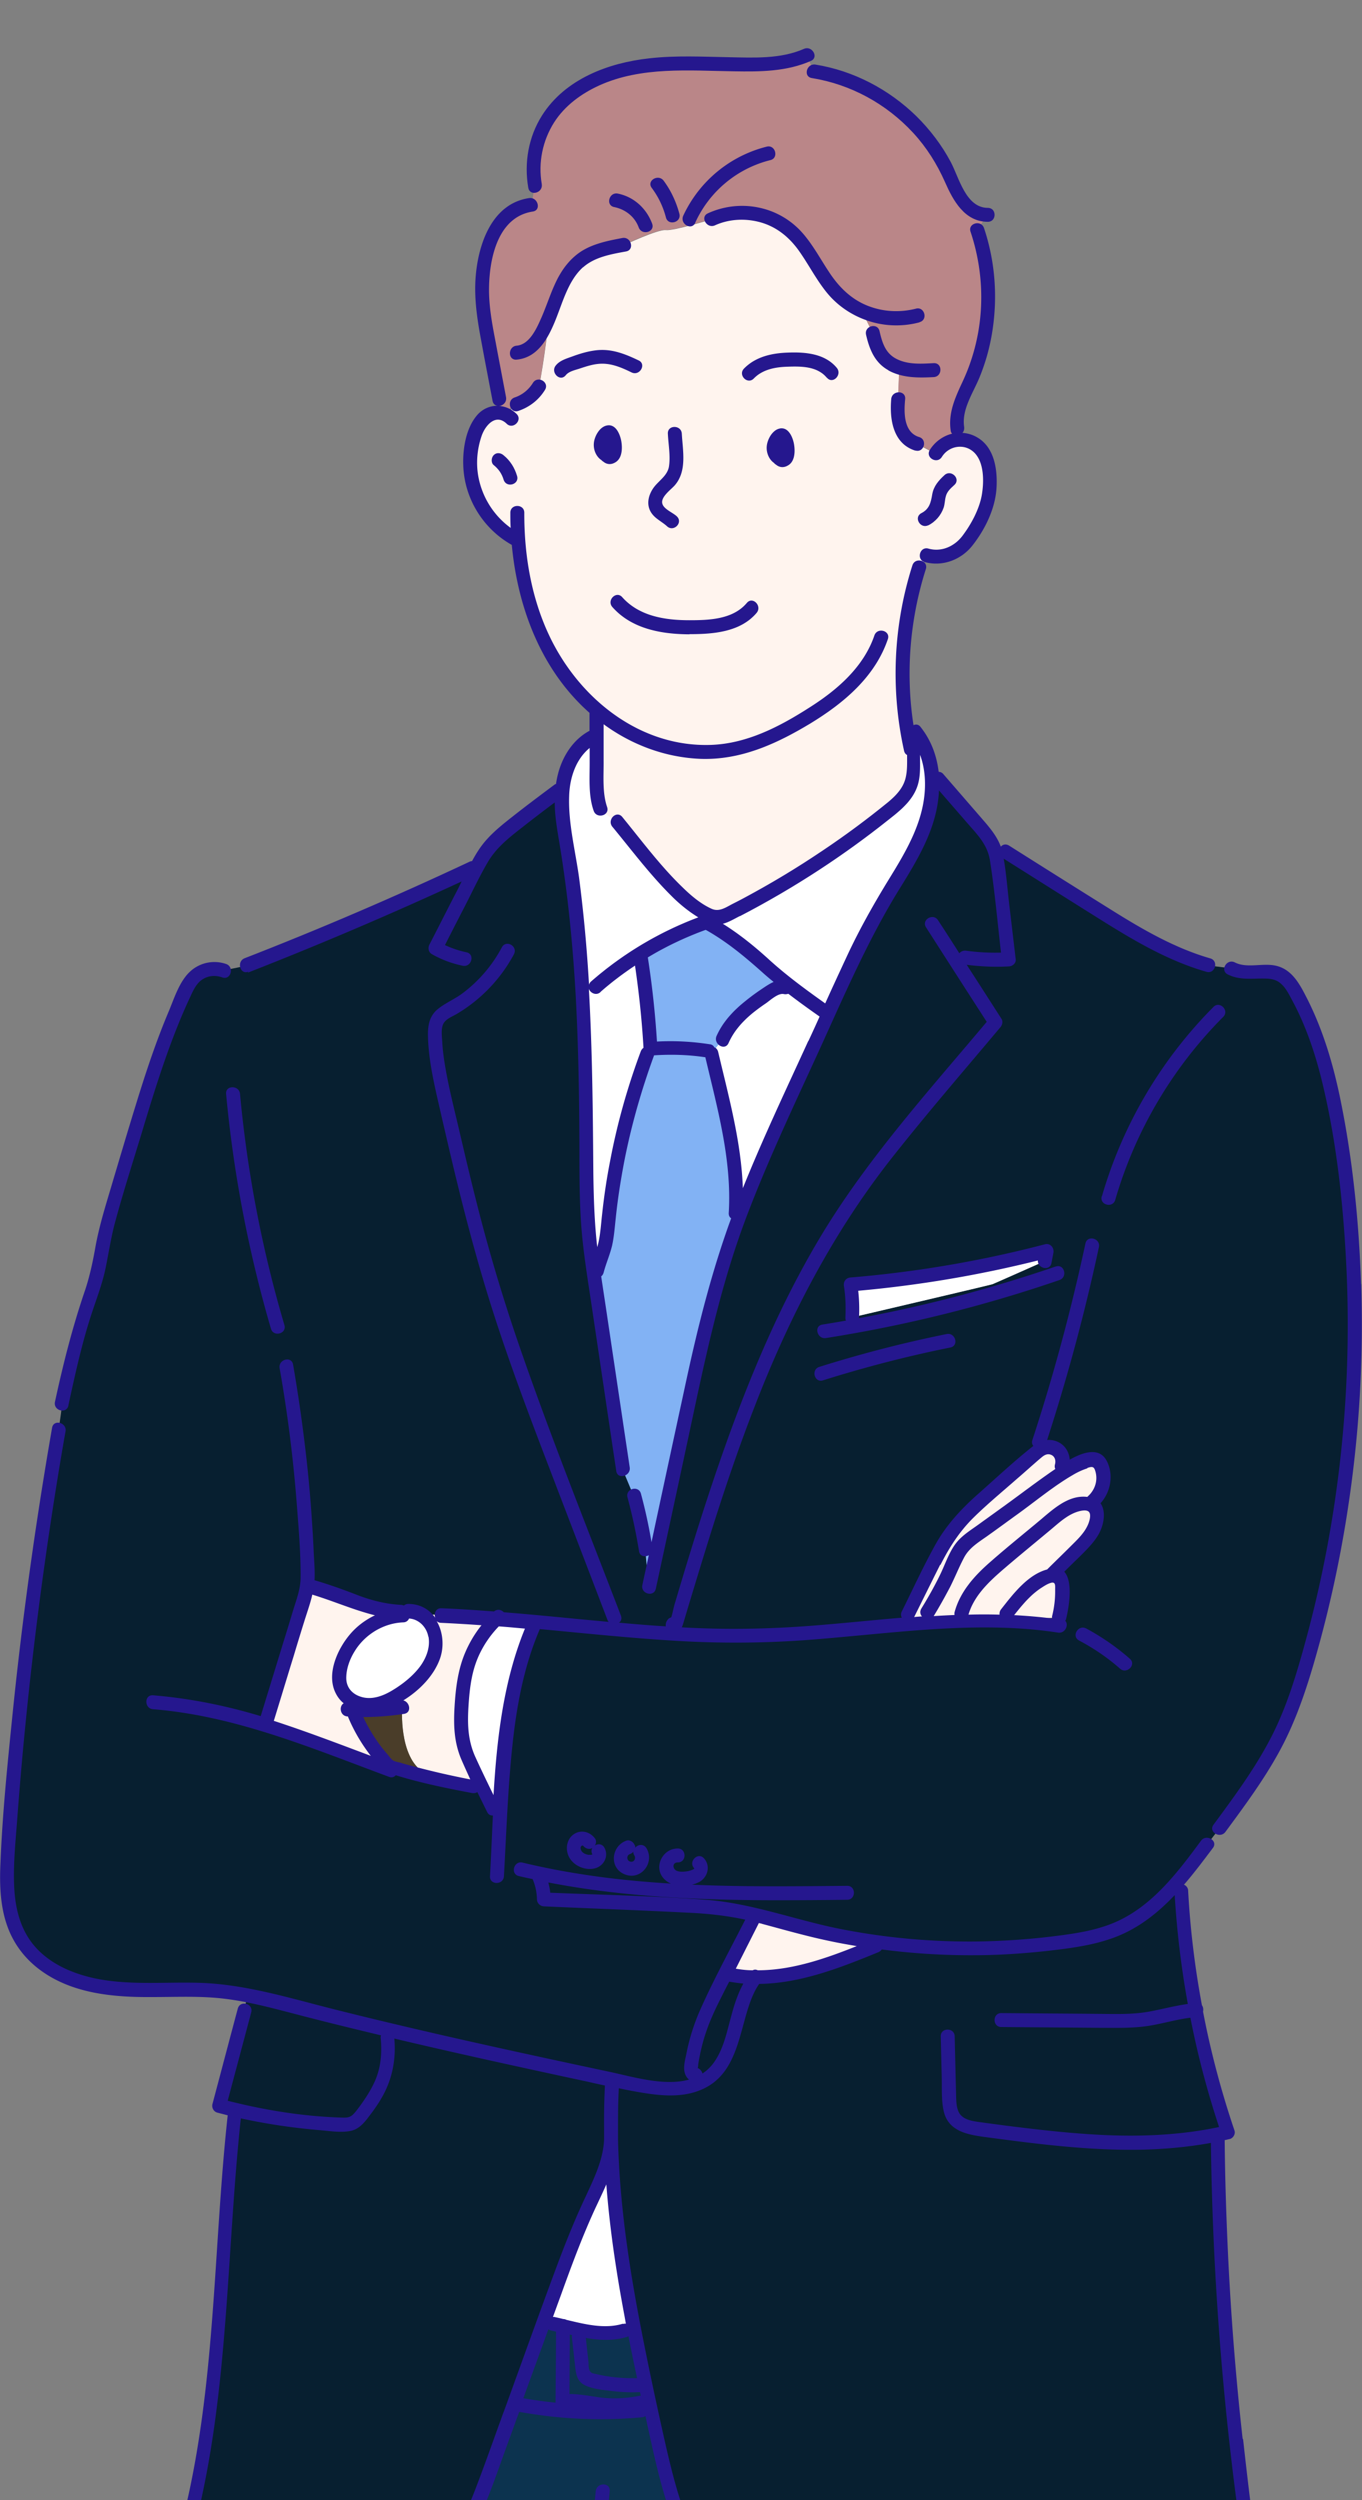 <svg xmlns="http://www.w3.org/2000/svg" width="85" height="156"><rect width="100%" height="100%" fill="#808080" stroke="none"/><path fill="#0c334f" d="M54.97 166.39c-4.1-.53-8.21-2.32-10.68-5.65-1.96-2.65-2.71-5.98-3.42-9.21-.44-2.04-.89-4.08-1.29-6.13-.33 0-.59.02-.59.02-.97.32-2.02.11-3.02-.1-.5-.11-1-.22-1.5-.32l-.52-.16c-1.07 2.96-2.15 5.92-3.23 8.88-.66 1.81-1.32 3.63-2.34 5.26s-2.43 3.07-4.21 3.79c-2.36.94-5.02.5-7.51.04-1.81-.33-3.62-.66-5.42-1l-.18.52c-.33 4.13-.67 8.27-.67 12.41 0 1.47.04 3-.53 4.36v1.26l62.37 1.22c1.06-5.28.14-10.86 1.62-16.03v-.69c-2.18.31-4.35.61-6.53.92-4.09.57-8.25 1.15-12.35.62Z"/><path fill="#fff" d="M38.11 132.85v.02-.02Zm-2.14 12.46c1 .21 2.05.43 3.02.1 0 0 .26 0 .59-.02-.76-3.89-1.35-7.81-1.45-11.75-.09 1.33-.75 2.62-1.32 3.85-.89 1.92-1.62 3.91-2.34 5.9-.17.47-.34.95-.52 1.42l.52.16c.5.11 1 .21 1.5.32v.02Z"/><path fill="#071f30" d="M83.64 71c-.5-3.15-1.21-6.32-2.77-9.09-.23-.41-.5-.83-.91-1.07-.93-.52-2.19.1-3.12-.42l-1.44-.18c-2.5-.7-4.74-2.11-6.95-3.49-1.91-1.2-3.81-2.4-5.72-3.6l-.67-.11c-.03-.1-.07-.21-.11-.3-.17-.38-.45-.7-.73-1.02-.89-1.03-1.79-2.06-2.68-3.09 0 0-.14-.02-.38-.07.06.98-.11 1.99-.43 2.91-.67 1.91-1.89 3.57-2.9 5.32-.82 1.43-1.51 2.93-2.2 4.43-.97 2.1-1.93 4.21-2.89 6.32-1.24 2.72-2.49 5.44-3.55 8.23-.4 1.06-.78 2.13-1.12 3.22-.85 2.74-1.46 5.56-2.06 8.36-.84 3.9-1.68 7.79-2.51 11.69l-.21-2.34c-.18-1.13-.42-2.26-.72-3.36l-.69-1.65c-.57-3.81-1.14-7.63-1.7-11.44-.07-.49-.15-.98-.21-1.48-.08-.6-.16-1.21-.21-1.81-.16-1.76-.15-3.53-.16-5.29-.02-6.3-.19-12.62-1.2-18.83-.19-1.17-.41-2.35-.31-3.53l-.3.1c-.96.71-1.92 1.44-2.85 2.18-.48.38-.97.78-1.36 1.26-.12.15-.4.63-.76 1.28l-.33.07c-4.64 2.18-9.35 4.2-14.12 6.06l-1.36.28a1.79 1.79 0 0 0-1.9.43c-.24.26-.4.58-.55.9-1.38 2.9-2.31 5.99-3.23 9.07-.39 1.29-.77 2.57-1.16 3.85-.25.82-.5 1.65-.67 2.49-.15.71-.24 1.43-.41 2.13-.19.78-.48 1.54-.74 2.31-.64 1.9-1.48 3.82-1.48 5.82 0 .34-.21 1.63-.21 1.63-1.5 8.61-2.55 17.3-3.15 26.02-.14 2-.21 4.14.83 5.84 1.17 1.9 3.48 2.77 5.68 3.01 2.2.23 4.44-.05 6.64.16.6.06 1.2.15 1.8.27l-.22.94-1.58 5.95c.34.09.68.18 1.02.26-.02.04-.02.06-.02.06-1.13 10.05-.65 20.49-4.2 29.95l.8.15c1.81.33 3.62.66 5.42 1 2.5.46 5.15.9 7.51-.04 1.78-.71 3.19-2.15 4.21-3.79 1.02-1.63 1.68-3.46 2.34-5.26 1.07-2.96 2.15-5.92 3.23-8.88.17-.47.34-.95.52-1.42.72-1.99 1.45-3.98 2.34-5.9.57-1.24 1.23-2.52 1.32-3.85.1 3.94.7 7.86 1.45 11.75.4 2.05.84 4.1 1.29 6.13.7 3.23 1.46 6.56 3.42 9.21 2.47 3.34 6.58 5.12 10.68 5.65s8.25-.04 12.35-.62c2.18-.31 4.35-.61 6.53-.92 1.69-.24 3.37-.47 5.06-.71-.36-1.6-.62-3.22-.86-4.84-1.28-8.55-1.96-17.2-2.05-25.85l-.14-.24c.26-.05.52-.11.77-.17a56.426 56.426 0 0 1-2.91-15.06l-.23.14c-.01-.22-.03-.44-.04-.66.67-.76 1.28-1.58 1.88-2.39l.78-1c1.51-2.06 3.04-4.13 4.09-6.46.53-1.19.94-2.43 1.3-3.68a75.65 75.65 0 0 0 2.15-32.94l-.03.02ZM66.05 90.57c.24.23.33.61.22.93 0 0-.04.19-.1.51.24-.17.49-.33.75-.47.32-.17.66-.31 1.01-.41.15-.04.32-.08.47-.01.12.06.2.18.27.3.37.73.19 1.71-.43 2.26l-.28.21c.15.03.29.1.38.22.07.1.11.23.12.35.09.89-.59 1.64-1.23 2.26-.54.53-1.08 1.06-1.61 1.59v.02c.15-.03.29-.02.42.06.21.14.25.42.26.67.03.63-.03 1.27-.19 1.88l-.76.05-.02.17-5.31.11c-1.74.07-3.37.13-3.37.13v-.56c.5-1 .99-2 1.49-2.99.37-.74.74-1.48 1.22-2.15.7-.97 1.61-1.77 2.51-2.55.91-.8 1.83-1.59 2.74-2.39.16-.14.33-.29.54-.36.31-.11.69-.03.92.2l-.02-.03Zm-.74-12.51-.12.63s-3.1 1.38-3.26 1.44c-.16.06-8.76 2.07-8.76 2.07.04-.69 0-1.38-.1-2.06 4.13-.34 8.23-1.03 12.24-2.08ZM45.69 122.2l1.59-2.9s2.45.81 3.36 1.07 4.04 1.04 4.04 1.04c-1.46.6-2.93 1.21-4.47 1.59s-3.15.53-4.7.22l-.25-.15.43-.86Zm-28.23-17.63c.03-.08 1.82-5.58 1.82-5.58.53.15 1.05.29 1.57.48.68.24 1.34.55 2.04.77.69.22 1.41.34 2.14.38 0 0 3.9.27 5.94.42.04-.04.08-.08.13-.12l2.44.35s-.96 2.69-1.36 4.08-.73 4.72-.73 4.8-.26 3.28-.26 3.28l-.45-.52c-.22-.46-.44-.93-.66-1.39-1.73-.31-5.11-.92-5.89-1.08-1.05-.22-7.71-2.73-7.71-2.73s.96-3.05.98-3.13Zm20.65 28.28v.02-.02Z"/><path fill="#fff" d="M35.38 52.84c1.02 6.21 1.18 12.53 1.2 18.83 0 1.76 0 3.53.16 5.29.05.61.13 1.21.21 1.81.38-.4.72-.78.77-1.01.13-.52.18-1.06.23-1.59.37-3.58 1.19-7.11 2.45-10.47l.17-.52c-.11-1.88-.32-3.76-.62-5.62l4.21-2.06 3.12 2.33 1.75 1.77c-.33-.12-.68.09-.97.28-1.18.79-2.42 1.66-2.98 2.97l-.68.89c.65 2.76 1.62 6.8 1.78 10.02 1.06-2.79 2.31-5.51 3.55-8.23.96-2.11 1.93-4.21 2.89-6.32.69-1.5 1.38-3 2.2-4.43 1.01-1.75 2.23-3.41 2.9-5.32.32-.92.49-1.93.43-2.91-.06-1.05-.38-2.06-1.04-2.87l-.63-.79c.08.62.19 1.23.33 1.84 0 0 .16 1.56-.02 2.31s-1.41 1.6-1.41 1.6A56.022 56.022 0 0 1 45.5 57c-.25.13-.51.25-.79.24-.23 0-.45-.11-.66-.22-1.37-.73-2.41-1.95-3.41-3.14-.72-.86-1.44-1.73-2.15-2.6l-1.06-.81c-.18-.48-.2-1.01-.21-1.53-.02-1.01-.03-2.02-.03-3.02h-.09c-1.16.53-1.84 1.81-2.01 3.07l-.03.28c-.11 1.17.11 2.36.31 3.53v.04Z"/><path fill="#82b2f4" d="M45.08 64.86c.55-1.31 1.8-2.18 2.98-2.97.29-.19.64-.4.97-.28l-1.75-1.77-3.12-2.33-4.21 2.06c.3 1.86.51 3.74.62 5.62l-.17.52c-1.26 3.37-2.08 6.9-2.45 10.47-.05.53-.1 1.07-.23 1.59-.06.22-.4.61-.77 1.01l.21 1.48c.57 3.81 1.14 7.63 1.7 11.44l.69 1.65c.3 1.11.54 2.23.72 3.36l.21 2.34c.84-3.9 1.68-7.79 2.51-11.69.6-2.81 1.21-5.62 2.06-8.36.34-1.09.71-2.16 1.12-3.22-.16-3.22-1.13-7.26-1.78-10.02l.68-.89Z"/><path fill="#fff4ee" d="M50.21 122.99c1.54-.38 3.01-.99 4.47-1.59 0 0-3.13-.78-4.04-1.04-.91-.25-3.36-1.07-3.36-1.07l-1.59 2.9-.43.86.25.15c1.55.31 3.17.16 4.7-.22ZM30.08 111.5c-.19-.39-.38-.79-.56-1.18-.26-.55-.53-1.1-.65-1.7-.13-.61-.11-1.25-.07-1.87.05-.9.11-1.81.36-2.68.32-1.15.96-2.22 1.82-3.04-2.04-.15-5.94-.42-5.94-.42-.72-.03-1.45-.16-2.14-.38-.69-.22-1.35-.52-2.04-.77-.51-.18-1.04-.33-1.57-.48 0 0-1.79 5.5-1.82 5.58s-.98 3.13-.98 3.13 6.67 2.51 7.71 2.73c.77.16 4.16.77 5.89 1.08Zm-8.83-6.28c-.09-.3-.08-.62-.04-.93.28-1.9 2.04-3.46 3.95-3.5.73-.03 1.69.27 1.93.96s.08 1.47-.28 2.11c-.36.63-.91 1.14-1.49 1.57-.64.48-1.37.9-2.17.94s-1.67-.39-1.9-1.16Zm3.85 1.29s-.24 3.14 1.37 4.1l-2.29-.51-2.51-3.44c1.14.08 2.29.03 3.42-.15h.01Zm12.13-57.53c0 .52.03 1.04.21 1.53l1.06.81c.71.87 1.43 1.74 2.15 2.6 1 1.2 2.04 2.41 3.41 3.14.21.11.42.21.66.22.28 0 .54-.12.79-.24 3.5-1.77 6.82-3.91 9.88-6.36 0 0 1.23-.85 1.41-1.6s.02-2.31.02-2.31c-.79-3.52-.68-7.17.31-10.64l.7-1.45c.85.27 1.81-.08 2.41-.74.27-.3.47-.66.67-1.01.26-.46.52-.92.67-1.42.18-.57.21-1.18.18-1.78-.04-.58-.16-1.19-.53-1.64-.32-.39-.82-.63-1.33-.63l.03.13-1.41.56c-.04.06-.08.11-.12.17 0 0 0-.05.01-.13l-.14.06-1.02-.53c-.53-.14-.93-.62-1.1-1.15-.16-.49-.15-1.01-.1-1.53 0-.07.04-1.13.08-2.08-.45-.15-.86-.4-1.13-.78-.29-.4-.41-.9-.52-1.38 0 0-.31-.59-.68-1.39-.58-.26-1.11-.62-1.55-1.08-1.12-1.15-1.67-2.79-2.85-3.87-1.32-1.21-3.38-1.52-5-.77 0 0-2.36.73-2.85.67-.48-.06-2.59.93-2.59.93-.95.18-1.94.37-2.7.96-1.1.85-1.46 2.28-2 3.6-.23 2.26-.61 4.28-.61 4.28-.31.52-.88.8-1.4 1.11-.1.06-.22.15-.34.24l.03.74-.03-.03c-.36-.38-.98-.49-1.44-.24-.42.23-.67.69-.83 1.14-.43 1.22-.41 2.59.05 3.79s1.37 2.23 2.5 2.84c0 0 .05.03.14.07.16 2.06.62 4.1 1.48 5.97.8 1.75 1.96 3.35 3.41 4.6v1.62c0 1.01 0 2.02.03 3.02l-.02-.02Z"/><path fill="#ba8688" d="M33.64 24.11s.38-2.02.61-4.28c.54-1.31.9-2.74 2-3.6.76-.59 1.75-.79 2.7-.96 0 0 2.1-.99 2.59-.93.48.06 2.85-.67 2.85-.67 1.62-.76 3.68-.44 5 .77 1.18 1.08 1.73 2.72 2.85 3.87.44.46.97.82 1.55 1.08.38.8.68 1.39.68 1.39.11.48.23.98.52 1.38.28.38.69.63 1.13.78-.04.95-.08 2.01-.08 2.08-.04.51-.05 1.04.11 1.53.17.53.56 1.01 1.1 1.15l1.02.53.14-.06.1-.04 1.41-.56-.03-.13-.16-.69c-.18-1.01.37-1.99.79-2.92 1.33-2.95 1.5-6.41.45-9.47l.66-.95c-.63.02-1.2-.38-1.58-.89-.38-.5-.6-1.11-.86-1.68-1.54-3.35-4.81-5.83-8.44-6.39l-.39-1.03c-1.02.47-2.17.56-3.29.59-2.3.04-4.6-.2-6.88.1-2.28.3-4.6 1.25-5.91 3.15a5.85 5.85 0 0 0-.92 4.34l-.19 1.27-.08-.04c-.84.1-1.59.66-2.07 1.36s-.73 1.55-.86 2.39c-.1.68-.14 1.37-.11 2.06.05.93.22 1.84.39 2.76.22 1.18.45 2.36.67 3.54l.34.85s.2-.17.42-.33c.12-.09.24-.18.34-.24.52-.31 1.09-.59 1.4-1.11h.03Z"/><path fill="#fff" d="M29.14 104.07c-.24.87-.31 1.78-.36 2.68-.03.63-.05 1.26.08 1.87.13.6.39 1.15.65 1.7.19.39.38.78.56 1.18.22.46.44.93.66 1.39l.45.52s.26-3.2.26-3.28.33-3.4.73-4.8c.4-1.39 1.36-4.08 1.36-4.08l-2.44-.35s-.09.08-.13.12c-.86.83-1.5 1.89-1.82 3.04Z"/><path fill="#4a3d29" d="M26.47 110.61c-1.62-.96-1.37-4.1-1.37-4.1-1.13.18-2.28.23-3.42.15l2.51 3.44 2.29.51h-.01Z"/><path fill="#fff" d="M23.15 106.38c.8-.04 1.53-.47 2.17-.94.58-.44 1.13-.94 1.49-1.58.36-.63.51-1.42.28-2.11-.24-.69-1.2-1-1.93-.96-1.91.04-3.67 1.6-3.95 3.5-.05.31-.06.63.04.93.23.77 1.1 1.21 1.9 1.16ZM53.18 82.2s8.59-2.01 8.76-2.07c.16-.06 3.26-1.44 3.26-1.44l.12-.63a70.53 70.53 0 0 1-12.24 2.08c.11.68.15 1.37.1 2.06Z"/><path fill="#fff4ee" d="M64.59 90.73c-.91.8-1.83 1.59-2.74 2.39-.9.79-1.81 1.58-2.51 2.55-.48.67-.85 1.41-1.22 2.15-.5 1-.99 2-1.49 2.99v.56s1.62-.06 3.37-.13l5.31-.11.02-.17.76-.05c.15-.61.22-1.25.19-1.88-.01-.25-.06-.53-.26-.67a.522.522 0 0 0-.42-.06v-.02l1.62-1.59c.63-.62 1.32-1.38 1.23-2.26 0-.13-.05-.25-.12-.35-.1-.12-.23-.2-.38-.22l.28-.21c.62-.54.81-1.52.43-2.26-.06-.12-.14-.24-.27-.3-.15-.07-.32-.03-.47.01-.35.1-.69.24-1.01.41-.26.14-.51.3-.75.47.07-.32.1-.51.1-.51.11-.32.02-.69-.22-.93a.89.89 0 0 0-.92-.2c-.2.07-.37.22-.54.36v.03Z"/><path fill="#25178e" d="M65.87 79.03c-4 1.37-8.1 2.45-12.26 3.22v-.05c.03-.56.01-1.11-.05-1.66 3.78-.34 7.53-.97 11.21-1.89-.02.5.75.68.85.16l.12-.63c.06-.32-.19-.63-.53-.54a71.088 71.088 0 0 1-12.12 2.07c-.3.02-.47.26-.42.55.1.64.12 1.29.09 1.94 0 .08 0 .15.04.2-.49.09-.99.17-1.48.25-.55.09-.32.93.23.84 4.95-.78 9.83-1.99 14.57-3.62.53-.18.3-1.03-.23-.84h-.02Zm-6.79 4.21c-2.68.54-5.34 1.23-7.95 2.05-.53.17-.3 1.01.23.84 2.61-.82 5.26-1.51 7.95-2.05.55-.11.32-.95-.23-.84Z"/><path fill="#25178e" d="M15.47 60.69c4.5-1.76 8.95-3.66 13.34-5.69-.15.31-.3.61-.46.91-.52 1.01-1.03 2.02-1.55 3.03-.11.21-.06.48.16.6.6.34 1.24.58 1.92.72.55.11.78-.73.23-.84-.47-.1-.91-.25-1.34-.45.42-.83.84-1.65 1.27-2.48.46-.9.89-1.82 1.4-2.69.51-.87 1.25-1.47 2.03-2.08.71-.56 1.43-1.11 2.15-1.65 0 .86.16 1.73.3 2.58.52 3.14.83 6.31 1.01 9.49.17 3.17.22 6.35.23 9.52 0 1.58 0 3.17.11 4.75.11 1.53.35 3.05.58 4.57.54 3.61 1.07 7.21 1.61 10.81.08.55.92.32.84-.23l-1.38-9.25c-.13-.89-.27-1.78-.4-2.67.07-.05.12-.13.15-.23.15-.57.39-1.11.53-1.69.12-.54.16-1.09.22-1.64.12-1.18.3-2.35.52-3.51.44-2.29 1.08-4.53 1.88-6.72 1.07-.07 2.14-.04 3.2.12.75 3.19 1.66 6.4 1.46 9.71-.01.16.05.27.15.34-1.2 3.28-2.05 6.65-2.79 10.07-.73 3.38-1.46 6.76-2.18 10.14-.17-1.02-.39-2.03-.66-3.03-.15-.54-.98-.31-.84.23.3 1.11.54 2.23.72 3.36.05.33.38.38.61.25-.13.62-.27 1.24-.4 1.86-.12.55.72.78.84.23.84-3.9 1.68-7.79 2.51-11.69.81-3.77 1.67-7.52 3.01-11.15 1.34-3.6 2.99-7.08 4.59-10.57 1.6-3.5 3.1-7.04 5.13-10.31.99-1.6 2.01-3.28 2.33-5.16.05-.31.09-.62.1-.93.57.66 1.14 1.31 1.71 1.97.64.74 1.31 1.38 1.47 2.39.3 1.9.47 3.84.69 5.76-.73.02-1.46-.02-2.18-.12a.47.47 0 0 0-.42.16c-.44-.69-.88-1.38-1.33-2.06-.3-.47-1.05-.03-.75.44 1.26 1.97 2.52 3.93 3.79 5.9-3.68 4.38-7.56 8.66-10.49 13.6-2.8 4.72-4.84 9.86-6.59 15.06-.49 1.46-.96 2.93-1.41 4.4-.23.74-.45 1.47-.67 2.21-.11.36-.21.71-.32 1.07-.07.24-.12.55-.21.82-.07.02-.14.05-.19.11-.13.14-.17.3-.15.45-.98-.06-1.95-.14-2.92-.23.13-.09.19-.24.12-.44-2.17-5.66-4.44-11.3-6.41-17.03-.98-2.86-1.84-5.75-2.58-8.68-.38-1.49-.73-2.98-1.08-4.48-.34-1.46-.72-2.92-.95-4.4-.06-.41-.11-.81-.13-1.22-.02-.33-.08-.77.05-1.08.14-.33.56-.48.85-.65a9.596 9.596 0 0 0 3.57-3.72c.27-.5-.48-.94-.75-.44a8.662 8.662 0 0 1-2.47 2.88c-.5.37-1.1.61-1.57 1.01-.51.44-.59 1.06-.57 1.7.04 1.49.39 2.96.72 4.41.35 1.52.7 3.04 1.07 4.56.73 2.99 1.54 5.97 2.5 8.89s2.04 5.8 3.14 8.67c1.25 3.27 2.51 6.55 3.76 9.82.02.06.05.11.09.15l-1.94-.18c-1.54-.15-3.08-.3-4.61-.42-.15-.16-.4-.22-.61-.05-1.09-.08-2.19-.16-3.28-.2-.35-.02-.48.33-.39.59-.37-.52-.94-.86-1.68-.86-.11 0-.2.04-.27.1-.05-.02-.11-.03-.16-.04-.99-.05-1.92-.29-2.84-.65-.85-.33-1.7-.63-2.58-.89.03-.57-.02-1.15-.05-1.71-.03-.75-.08-1.51-.13-2.26-.1-1.48-.24-2.96-.42-4.43-.2-1.69-.45-3.38-.74-5.06-.1-.55-.93-.32-.84.23.51 2.88.87 5.79 1.09 8.71.11 1.44.23 2.9.22 4.34 0 .72-.26 1.39-.47 2.07-.21.7-.42 1.39-.64 2.09l-1.38 4.5c-2.19-.66-4.43-1.11-6.72-1.3-.56-.04-.55.83 0 .87 5.15.41 9.93 2.44 14.73 4.22.18.07.32.01.42-.1 1.55.48 3.17.81 4.76 1.11.13.02.24 0 .33-.06.2.41.41.83.61 1.24.08.17.22.23.36.22-.06 1.27-.11 2.54-.18 3.79-.03.56.84.56.87 0 .15-2.69.24-5.39.52-8.07.26-2.51.72-5.03 1.72-7.35 3 .28 6 .6 9.01.76 2.47.13 4.94.11 7.4-.06 2.51-.18 5-.47 7.51-.65 2.8-.2 5.63-.26 8.42.17.45.07.69-.49.45-.74a.35.35 0 0 0 .06-.14c.16-.67.45-2.29-.12-2.92.32-.32.64-.63.97-.95.4-.4.81-.8 1.11-1.28.38-.6.56-1.51.18-2.04.64-.7.84-1.8.38-2.66-.47-.88-1.51-.51-2.3-.06-.03-.43-.25-.84-.64-1.06-.25-.14-.51-.19-.77-.17 1.28-3.95 2.36-7.96 3.23-12.03.12-.55-.72-.78-.84-.23-.89 4.14-1.99 8.23-3.31 12.26-.05.15-.02.28.06.37-1.19.94-2.32 2-3.45 3-1.05.93-1.99 1.94-2.67 3.17-.75 1.35-1.4 2.77-2.09 4.16-.07.14-.06.27 0 .39-1.7.14-3.41.32-5.11.46-2.51.21-5.03.29-7.55.19-.36-.01-.71-.03-1.07-.05.06-.13.1-.28.14-.41.11-.36.21-.71.32-1.07.42-1.39.84-2.77 1.27-4.15.87-2.78 1.8-5.55 2.86-8.26 2.12-5.47 4.82-10.68 8.44-15.3 2.21-2.81 4.55-5.51 6.85-8.25.12-.14.18-.36.07-.53-.72-1.12-1.44-2.25-2.17-3.37.87.11 1.75.15 2.63.1.21 0 .46-.19.43-.44l-.39-3.3c-.12-.99-.19-2-.36-2.98 2.13 1.34 4.26 2.69 6.39 4.02 1.98 1.23 4.02 2.4 6.27 3.04.54.15.77-.69.23-.84-2.22-.64-4.23-1.81-6.18-3.03-2.13-1.33-4.26-2.67-6.38-4.01-.2-.12-.39-.07-.51.07-.28-.76-.83-1.34-1.37-1.97-.74-.85-1.48-1.71-2.22-2.56a.37.37 0 0 0-.29-.14c-.12-1.01-.47-1.97-1.13-2.8-.13-.17-.3-.18-.44-.11-.5-3.25-.23-6.6.77-9.74.17-.54-.67-.77-.84-.23a22.241 22.241 0 0 0-.52 11.56c.03.14.1.22.19.27 0 .48.02.96-.09 1.42-.17.74-.76 1.26-1.33 1.71a53.692 53.692 0 0 1-4.07 2.98c-1.39.93-2.83 1.8-4.3 2.6-.38.21-.76.41-1.14.6-.4.21-.8.49-1.26.29-.69-.31-1.3-.83-1.83-1.35-1.38-1.33-2.55-2.91-3.76-4.39-.36-.43-.97.19-.61.62 1.18 1.43 2.31 2.94 3.62 4.25.52.53 1.1 1.01 1.74 1.4-2.45.92-4.71 2.27-6.69 4-.07.06-.11.13-.13.2-.13-2.23-.33-4.45-.62-6.67-.23-1.68-.68-3.39-.62-5.09.03-1.13.41-2.3 1.28-3.01v.95c0 .97-.08 2.04.25 2.97.18.53 1.02.3.84-.23-.31-.9-.21-1.96-.22-2.9v-2.27c1.76 1.29 3.85 2.07 6.04 2.16 2.51.09 4.74-.93 6.85-2.2 2.07-1.26 4.04-2.89 4.85-5.27.18-.53-.66-.76-.84-.23-.67 1.96-2.29 3.37-3.98 4.45-1.88 1.21-3.94 2.3-6.22 2.38-4.39.15-8.13-2.82-10.01-6.65-1.19-2.43-1.65-5.16-1.64-7.84 0-.56-.87-.56-.87 0 0 .32 0 .63.02.95a5.101 5.101 0 0 1-2.02-3.22c-.15-.83-.07-1.7.2-2.5.22-.66.88-1.45 1.57-.78.4.39 1.02-.23.61-.62-.32-.31-.71-.47-1.11-.49.25 0 .52-.22.46-.55-.21-1.13-.43-2.26-.64-3.39-.22-1.14-.44-2.29-.42-3.46.03-1.84.56-4.4 2.73-4.73.55-.08.32-.92-.23-.84-2.35.35-3.19 2.92-3.34 4.98-.09 1.26.09 2.51.32 3.75.24 1.31.49 2.61.74 3.92.04.22.2.32.37.31-.51-.02-1.02.19-1.38.64-.65.8-.85 2.03-.82 3.03.05 2.09 1.23 4 3.03 5.01.37 3.94 1.85 7.83 4.85 10.48v1.12c-1 .53-1.66 1.55-1.95 2.63-.06.23-.11.46-.14.69-.04 0-.08.03-.12.06-.87.65-1.74 1.3-2.59 1.97-.8.63-1.58 1.25-2.14 2.12-.14.21-.27.44-.39.66-.06 0-.12.02-.18.05-4.6 2.16-9.28 4.17-14.01 6.01-.52.2-.29 1.05.23.84l-.03.06Zm11.27 41.43c.13.7-.17 1.42-.6 1.96s-1.01 1-1.6 1.36c-.55.34-1.22.62-1.88.47-.61-.14-1.05-.56-1.05-1.21 0-.61.24-1.23.57-1.74.65-1.01 1.78-1.68 2.98-1.73.19 0 .31-.11.37-.24.61.04 1.09.53 1.2 1.13Zm-9.65 5.25c.42-1.36.83-2.72 1.25-4.08.21-.7.42-1.39.64-2.09.17-.56.38-1.12.51-1.7 1.32.4 2.58.96 3.91 1.29-.59.28-1.13.68-1.56 1.19-.78.92-1.49 2.48-.89 3.67.13.26.3.47.5.63-.31.18-.23.79.23.82h.03c.36.88.85 1.71 1.43 2.46-2-.75-4.01-1.52-6.04-2.18h-.02.01Zm7.96 2.63c-.16-.04-.37-.07-.51-.15s-.26-.28-.37-.4c-.21-.24-.42-.5-.6-.76-.34-.49-.65-1.01-.9-1.55.85 0 1.7-.07 2.55-.2.49-.08.36-.74-.05-.84 1.01-.62 1.93-1.56 2.3-2.64.26-.77.17-1.65-.22-2.31.07.06.16.11.28.11.84.04 1.68.09 2.52.15-.42.52-.76 1.1-1.02 1.71-.45 1.06-.59 2.2-.66 3.34-.07 1.17-.04 2.24.42 3.32.18.42.37.83.56 1.25-1.45-.28-2.88-.62-4.3-1.02Zm5.75 2.01c-.38-.78-.76-1.56-1.12-2.35-.46-1-.51-1.96-.45-3.06.06-1.03.16-2.07.54-3.03.31-.78.78-1.49 1.36-2.09.54.04 1.08.09 1.63.14-1.34 3.28-1.75 6.84-1.96 10.39Zm34.8-13.25c.29-.07.25.2.25.42.01.55-.05 1.09-.18 1.62-.02.07-.02.13 0 .19-.79-.1-1.59-.17-2.38-.21.51-.64 1.04-1.29 1.74-1.73.17-.11.37-.24.58-.29h-.01Zm2.3-3.63c-.23.54-.69.96-1.1 1.37-.48.48-.97.95-1.45 1.43-1.21.32-2.14 1.55-2.87 2.48-.09.11-.11.23-.1.34-.65-.02-1.3-.02-1.94 0 .33-1.13 1.19-1.97 2.06-2.73 1.03-.89 2.09-1.75 3.13-2.62.45-.38.92-.81 1.49-1.03.18-.07.64-.21.82-.05.19.16.04.63-.04.81Zm-.05-3.53c.35-.12.44-.09.53.28.13.54-.06 1.09-.46 1.46l-.06.06h-.03c-1.19-.13-2.16.82-3 1.52-1.02.85-2.05 1.68-3.05 2.56-.96.84-1.85 1.82-2.2 3.09-.02.07-.02.14-.01.2-.43.02-.87.04-1.3.07.36-.59.7-1.2 1.02-1.81.31-.61.56-1.25.88-1.85.33-.62.92-.96 1.48-1.36.62-.44 1.23-.89 1.84-1.33 1.14-.82 2.25-1.75 3.47-2.46.29-.17.58-.31.9-.41v-.02Zm-9.16 6.05c.55-1.09 1.17-2.06 2.03-2.92.87-.86 1.82-1.64 2.74-2.45.48-.41.95-.84 1.43-1.25.19-.16.39-.35.66-.27.27.08.36.35.29.61-.03.11-.02.21.02.29-1.07.73-2.1 1.52-3.15 2.28l-1.72 1.24c-.49.35-1.02.68-1.38 1.18-.43.6-.66 1.35-.99 2-.34.69-.72 1.36-1.12 2.01-.11.19-.07.37.04.49-.16.01-.33.02-.49.04.54-1.09 1.08-2.18 1.62-3.26h.02Zm-8.25-32.69c-1.39 3.04-2.83 6.07-4.08 9.18-.1-2.88-.88-5.7-1.54-8.5-.04-.16-.13-.25-.24-.29a.336.336 0 0 0-.28-.19c-1.1-.17-2.19-.23-3.3-.17-.11-1.76-.3-3.51-.57-5.25 1.14-.69 2.35-1.26 3.61-1.72 0 0 .02.02.04.02 1.31.74 2.42 1.67 3.53 2.66.22.2.44.38.67.57-.18.08-.35.18-.53.3-.41.27-.81.55-1.19.86-.76.6-1.44 1.31-1.84 2.21-.22.51.52.96.75.44.32-.72.82-1.29 1.42-1.8.29-.24.59-.46.9-.67.29-.2.78-.67 1.14-.58.1.02.19 0 .27-.02.64.49 1.29.96 1.95 1.42-.23.51-.46 1.02-.7 1.53h-.01Zm-4.27-7.79c3.24-1.68 6.32-3.67 9.18-5.94.7-.55 1.45-1.12 1.82-1.96.31-.7.24-1.43.25-2.17.37 1 .38 2.14.17 3.18-.34 1.67-1.24 3.16-2.12 4.59-.95 1.55-1.83 3.11-2.6 4.76-.46.99-.92 1.98-1.37 2.98-1.21-.86-2.4-1.73-3.5-2.73-.91-.83-1.85-1.59-2.89-2.24.37-.09.72-.31 1.06-.48Zm-8.69 4.72c.68-.6 1.4-1.14 2.15-1.64.25 1.7.43 3.41.53 5.13-.07.05-.13.12-.17.22-.82 2.2-1.46 4.46-1.9 6.77a38.6 38.6 0 0 0-.51 3.37c-.07.59-.1 1.19-.23 1.78-.02.1-.05.2-.08.3v-.02c-.17-1.51-.22-3.04-.24-4.56-.03-3.85-.06-7.7-.28-11.54.09.26.46.45.73.2ZM4.27 87.68c.42-1.93.84-3.87 1.46-5.75.3-.91.65-1.81.85-2.76.2-.96.34-1.92.59-2.86.51-1.9 1.12-3.79 1.69-5.67.55-1.83 1.11-3.65 1.77-5.44.37-1 .77-1.99 1.22-2.95.2-.43.4-.91.82-1.16.38-.23.8-.24 1.21-.1.53.18.76-.66.23-.84-.75-.26-1.6-.1-2.2.43-.69.6-1.02 1.66-1.36 2.48-.78 1.84-1.41 3.73-2 5.64-.62 2-1.21 4.01-1.81 6.02-.29.97-.57 1.95-.76 2.95-.18 1.02-.38 2-.72 2.98-.76 2.24-1.33 4.51-1.83 6.82-.12.55.72.78.84.23v-.02Zm80.67-7.55c-.13-3.94-.53-7.92-1.34-11.78-.44-2.08-1.06-4.13-2.02-6.03-.42-.82-.88-1.75-1.83-2.03-.87-.26-1.88.17-2.69-.24-.5-.25-.94.5-.44.75.75.38 1.52.24 2.32.26.36 0 .71.06.99.31.33.28.53.71.73 1.08.89 1.66 1.48 3.47 1.91 5.3.88 3.73 1.28 7.6 1.46 11.42.36 7.81-.49 15.68-2.55 23.22-.58 2.12-1.21 4.24-2.24 6.18-.99 1.88-2.26 3.59-3.51 5.29-.33.45.42.89.75.44 1.17-1.59 2.35-3.18 3.31-4.92.96-1.73 1.61-3.58 2.17-5.48 1.13-3.86 1.94-7.8 2.44-11.79.5-3.97.68-7.99.55-11.99h-.01Z"/><path fill="#25178e" d="M68.76 74.64c-.16.54.68.77.84.23 1.25-4.31 3.58-8.25 6.74-11.42.4-.4-.22-1.02-.61-.62a27.667 27.667 0 0 0-6.96 11.81Zm-.98 26.97c-.49-.26-.93.49-.44.75.92.49 1.78 1.07 2.56 1.76.42.37 1.04-.25.61-.62-.84-.74-1.76-1.37-2.74-1.9h.01ZM14.11 68.25c.46 4.96 1.4 9.87 2.8 14.66.16.54 1 .31.84-.23a75.272 75.272 0 0 1-2.77-14.42c-.05-.56-.92-.56-.87 0Zm63.44 83.92c-.44-3.96-.75-7.94-.93-11.92-.1-2.24-.17-4.47-.19-6.71.1-.02.21-.05.31-.07.22-.05.38-.32.3-.54-.82-2.42-1.48-4.9-1.96-7.41.03-.14.01-.29-.07-.4-.44-2.36-.73-4.74-.86-7.14 0-.17-.11-.32-.26-.38.64-.74 1.23-1.53 1.81-2.3.33-.45-.42-.89-.75-.44-1.44 1.95-3 4.02-5.26 5.04-1.29.58-2.73.77-4.12.94-1.44.17-2.9.27-4.35.3-2.94.05-5.89-.21-8.78-.78-2.82-.56-5.52-1.61-8.4-1.82-3.22-.24-6.47-.31-9.7-.44-.02-.22-.07-.43-.12-.64 4.63.9 9.38 1.1 14.09 1.11 1.52 0 3.04-.01 4.56-.03.56 0 .56-.88 0-.87-3.22.03-6.46.07-9.68-.07.16-.04.31-.1.45-.17.54-.3.72-1.01.29-1.48-.38-.41-.99.21-.61.62.07.07-.38.19-.42.19-.2.03-.43.05-.62-.01-.32-.1-.35-.54.02-.54.56 0 .56-.87 0-.87s-1 .39-1.13.92c-.13.56.2 1.06.7 1.27-1.63-.1-3.26-.25-4.87-.48-1.48-.21-2.94-.48-4.39-.83-.54-.13-.78.71-.23.84.29.07.57.13.86.19.17.4.26.82.27 1.26 0 .24.2.43.43.44 3.09.14 6.19.25 9.29.41 1.12.06 2.2.19 3.28.42-.93 1.83-1.92 3.64-2.76 5.51-.41.91-.72 1.86-.91 2.84-.08.4-.23.89-.08 1.29.06.15.14.26.24.34-1.54.43-3.52-.18-4.94-.48-5.77-1.23-11.54-2.48-17.26-3.92-2.78-.7-5.55-1.57-8.44-1.64-2.64-.07-5.39.29-7.91-.72-1.01-.4-1.98-1.05-2.6-1.97-.69-1.01-.93-2.23-.97-3.44-.05-1.34.09-2.68.19-4.01.55-7.41 1.44-14.78 2.65-22.11.12-.72.24-1.44.37-2.15.1-.55-.74-.79-.84-.23-1.05 6.04-1.89 12.11-2.5 18.2-.3 2.96-.6 5.94-.72 8.92-.06 1.27-.03 2.59.37 3.81.37 1.14 1.06 2.1 2.01 2.83 2.02 1.55 4.65 1.78 7.1 1.76 1.52 0 3.04-.08 4.54.11 1.47.18 2.91.57 4.34.94 1.79.47 3.59.91 5.39 1.34-.02.05-.03.11-.02.18.09.98 0 1.95-.44 2.84-.22.46-.5.89-.8 1.31-.15.2-.3.42-.48.6-.21.21-.43.21-.71.2-2.4-.07-4.8-.46-7.12-1.05l1.47-5.52c.14-.54-.69-.78-.84-.23-.53 1.98-1.05 3.96-1.58 5.95-.06.23.07.48.3.54.22.06.43.11.65.17-.84 7.72-.75 15.56-2.34 23.19-.45 2.17-1.05 4.3-1.82 6.38-.08.21.09.5.3.54l.35.06c-.03.05-.05.12-.05.19-.23 2.85-.46 5.7-.58 8.56-.06 1.4-.09 2.81-.08 4.21 0 1.32-.02 2.64-.51 3.88-.21.52.63.75.84.23.49-1.24.54-2.58.54-3.9 0-1.42.02-2.85.08-4.27.12-2.91.35-5.81.59-8.71v-.04c1.28.24 2.56.47 3.84.71 1.54.28 3.08.6 4.64.72 1.49.11 3.03 0 4.43-.58 1.26-.53 2.36-1.39 3.25-2.43 2-2.34 2.94-5.36 3.97-8.2.25-.68.49-1.35.74-2.03h.05c2.52.45 5.07.57 7.61.33.09 0 .16-.04.22-.08.07.31.13.61.2.92.44 2.01.89 4.03 1.65 5.95.73 1.84 1.75 3.54 3.17 4.92 1.38 1.34 3.04 2.33 4.81 3.06 4.09 1.67 8.6 1.66 12.92 1.2 2.67-.28 5.33-.7 7.98-1.07.82-.12 1.65-.23 2.47-.35-.01.02-.02.05-.03.08-1.47 5.23-.57 10.74-1.62 16.03-.11.55.73.78.84.23 1.05-5.29.15-10.81 1.62-16.03.05-.14.01-.3-.1-.41 1.62-.23 3.24-.46 4.86-.68.24-.03.35-.33.3-.54-.86-3.89-1.33-7.89-1.77-11.85l-.03-.05Zm-30-32.13c1.45.39 2.88.8 4.35 1.1.52.11 1.04.2 1.57.29-1.98.79-4.06 1.51-6.18 1.51-.1-.05-.21-.06-.31 0-.36 0-.71-.04-1.06-.1l1.44-2.85c.07.02.13.03.2.05h-.01Zm-4.01 9c.04-.08.03-.24.05-.32.03-.21.08-.43.12-.64.09-.4.19-.79.32-1.18.26-.8.61-1.54.99-2.29.16-.32.32-.64.49-.96.29.05.59.09.88.12-.35.64-.57 1.33-.76 2.04-.26.95-.46 1.97-1.02 2.8-.22.33-.48.58-.77.77a.52.52 0 0 0-.29-.34Zm-7.85 16.67v.13l.21 1.87c.05.46.14.9.6 1.12.47.23 1.08.29 1.59.35.62.08 1.23.11 1.85.08.02.08.03.15.05.23h-.08c-.84.17-1.71.21-2.56.09-.61-.09-1.21-.2-1.81-.2l.02-3.71s.08.02.13.03Zm1.48 2.42c-.17-.04-.29-.05-.37-.21-.08-.16-.06-.41-.08-.59l-.16-1.45c.86.15 1.72.19 2.55-.06a.37.37 0 0 0 .11-.05c.17.87.35 1.75.54 2.62-.87.02-1.73-.06-2.58-.26Zm1.71-3.14c-1.13.35-2.37.04-3.53-.24a.455.455 0 0 0-.2-.05c-.19-.05-.38-.09-.56-.13h-.08c.2-.56.41-1.12.61-1.68.63-1.74 1.28-3.48 2.06-5.16.22-.47.45-.95.66-1.43.21 2.75.62 5.48 1.13 8.19l.09.5c-.06 0-.12 0-.18.02v-.02Zm-7.45 5.51c-.55 1.51-1.08 3.02-1.65 4.52-.53 1.41-1.14 2.8-1.97 4.05-.72 1.08-1.63 2.07-2.74 2.75-1.24.77-2.66 1.06-4.1 1.06-1.69 0-3.36-.35-5.02-.65l-4.92-.9c2.63-7.34 2.95-15.23 3.48-22.94.14-2.07.3-4.15.52-6.21 1.6.35 3.23.59 4.86.73.64.05 1.37.18 2 .05.59-.12.94-.64 1.28-1.09.33-.44.64-.91.88-1.41.49-1.03.66-2.13.56-3.26 3.88.92 7.78 1.77 11.68 2.61.49.1.97.22 1.46.32v.04c-.04.86-.06 1.71-.05 2.57v.75c-.05 1.28-.64 2.46-1.17 3.61-.67 1.42-1.25 2.88-1.8 4.35-1.12 3.01-2.2 6.04-3.3 9.06Zm2.79-5.15s.09.04.14.06c.11.02.23.05.34.08 0 1.46-.02 2.92-.03 4.38v.05c-.67-.07-1.34-.16-2.01-.28l1.56-4.29Zm30.56 20.33c-4.31.55-8.8.88-13.01-.43-1.76-.55-3.46-1.37-4.91-2.51-1.53-1.2-2.71-2.74-3.54-4.51-.86-1.83-1.35-3.81-1.8-5.77-.5-2.22-.98-4.45-1.42-6.69-.8-4.04-1.43-8.13-1.53-12.24v-.59c0-.88 0-1.76.05-2.64.6.13 1.19.24 1.79.33 1.16.17 2.38.22 3.47-.29 2.09-.96 2.24-3.43 2.91-5.34.15-.42.33-.84.59-1.21 2.57-.03 5.05-1 7.44-1.98.09-.04.16-.1.21-.17 1.91.25 3.83.37 5.75.36 1.5 0 3.01-.1 4.5-.26 1.4-.16 2.83-.33 4.16-.81 1.54-.55 2.78-1.53 3.87-2.68.14 2.28.41 4.54.82 6.79-.78.11-1.54.31-2.32.46-1.02.2-2.06.17-3.1.16-2.07-.02-4.14-.03-6.22-.05-.56 0-.56.87 0 .87 2.07.02 4.14.03 6.22.05.99 0 1.98.03 2.96-.12.88-.14 1.73-.4 2.62-.51.45 2.31 1.05 4.58 1.79 6.82-2.7.57-5.47.63-8.21.44-1.47-.1-2.93-.26-4.39-.44-.74-.09-1.48-.19-2.22-.29-.49-.07-1.15-.13-1.41-.61-.16-.3-.17-.67-.18-1l-.03-1.22-.06-2.54c-.01-.56-.88-.56-.87 0l.06 2.47c.02.7-.03 1.44.11 2.13.29 1.48 1.79 1.57 3.01 1.74 3.16.42 6.33.81 9.52.73 1.4-.04 2.79-.17 4.16-.42.1 7.98.7 15.95 1.8 23.85.29 2.08.59 4.16 1.03 6.21-4.53.64-9.06 1.32-13.6 1.9h-.01Z"/><path fill="#25178e" d="M38.91 171.21c-.85-.76-1.13-1.88-1.22-2.99-.1-1.29-.04-2.59-.03-3.88.02-2.97.1-5.94.39-8.9.06-.56-.81-.56-.87 0-.31 3.12-.38 6.25-.4 9.37-.02 2.29-.38 5.32 1.51 7.02.42.37 1.03-.24.61-.62h.01Zm-1.78-56.5c-.32-.43-.9-.57-1.35-.24-.46.34-.52 1.03-.21 1.5.31.48.96.74 1.51.62.59-.12.94-.76.64-1.3-.14-.25-.4-.26-.59-.14.08-.14.1-.31 0-.44Zm-.38 1.03c-.16-.02-.35-.09-.45-.23-.05-.07-.11-.23-.03-.31.04-.04.03-.03.07-.05.03 0 .07.04.04 0 .14.19.37.28.59.16-.07.11-.08.25 0 .4-.06.03-.13.03-.2.02Zm.21-.03s.02-.02 0 0Zm2.66-.55c-.06-.21-.31-.39-.53-.31-.97.35-1.09 1.75-.06 2.12.99.36 1.84-.75 1.32-1.64-.18-.3-.53-.25-.71-.04v-.13h-.01Zm-.03.61c.12.21-.04.47-.28.38-.21-.07-.22-.38 0-.46.09-.03.16-.08.21-.15 0 .07.02.15.06.23Zm18.33-82.98c.45-.23.8-.62.97-1.11.08-.24.07-.48.14-.72.08-.3.3-.49.53-.7.42-.38-.2-.99-.61-.62-.37.34-.68.69-.77 1.2-.09.53-.18.92-.68 1.18-.5.26-.06 1.01.44.75l-.02.02Zm-26.5-4.39c-.18-.15-.44-.18-.61 0-.15.15-.18.47 0 .62.3.24.51.54.62.91.16.54 1 .31.84-.23-.15-.51-.43-.96-.84-1.29Zm2.39-16.92c-.23-1.33.05-2.7.77-3.84.67-1.05 1.7-1.8 2.82-2.31 2.63-1.19 5.6-.92 8.4-.88 1.63.03 3.29.02 4.81-.65.51-.22.07-.98-.44-.75-1.45.64-3.14.55-4.68.52-1.66-.03-3.32-.12-4.97.07-2.56.28-5.25 1.29-6.69 3.56-.85 1.34-1.13 2.96-.86 4.52.1.55.93.32.84-.23Zm16.85-6.61c2.43.39 4.66 1.61 6.33 3.42.84.91 1.49 1.95 1.99 3.08.51 1.16 1.23 2.47 2.67 2.47.56 0 .56-.87 0-.87-1.38 0-1.8-1.9-2.32-2.87-.56-1.05-1.29-2.01-2.14-2.85-1.72-1.68-3.93-2.84-6.3-3.22-.55-.09-.78.75-.23.84Z"/><path fill="#25178e" d="M61.96 20.47c.3-2.1.12-4.24-.55-6.24-.18-.53-1.02-.3-.84.23.68 2.03.85 4.21.47 6.32-.19 1.04-.51 2.06-.96 3.02-.46.99-.91 1.95-.75 3.06.01.09.04.15.09.2-.56.14-1.06.49-1.39 1.01-.3.48.45.92.75.44.45-.72 1.46-.87 2.06-.23.59.63.57 1.82.43 2.62-.16.89-.67 1.83-1.21 2.54-.5.66-1.32 1.02-2.12.79-.54-.15-.77.69-.23.84 1.12.31 2.3-.15 3-1.06.78-1 1.4-2.28 1.48-3.55.07-1.14-.12-2.53-1.19-3.16-.3-.18-.62-.27-.94-.29.09-.09.13-.22.11-.38-.16-1.08.56-2.11.95-3.06.41-.99.69-2.03.84-3.1Zm-28.7 3.42c-.27.43-.66.75-1.14.91-.53.18-.3 1.02.23.84.7-.24 1.27-.68 1.66-1.31.3-.48-.45-.92-.75-.44Zm3.13-7.21c.73-.65 1.76-.82 2.68-.99.55-.1.32-.94-.23-.84-.89.17-1.82.35-2.59.85-.68.45-1.17 1.1-1.53 1.84-.35.72-.59 1.49-.91 2.23-.29.66-.74 1.73-1.57 1.8-.55.05-.56.92 0 .87 1.79-.16 2.36-2.34 2.91-3.74.29-.74.64-1.49 1.24-2.03Zm2.17-4.6c-.55-.11-.78.73-.23.84.69.14 1.28.59 1.53 1.27.19.52 1.03.3.84-.23-.35-.95-1.14-1.68-2.14-1.88Zm2.86-.8c-.33-.45-1.08-.01-.75.44.42.56.71 1.17.89 1.85.14.54.98.31.84-.23-.2-.74-.52-1.44-.98-2.06Zm1.97 2.61a7.015 7.015 0 0 1 4.69-3.9c.54-.13.31-.98-.23-.84-2.3.58-4.21 2.16-5.21 4.31-.23.51.52.95.75.44Z"/><path fill="#25178e" d="M57.39 20.1c.54-.14.31-.99-.23-.84-.99.25-2.03.2-2.98-.17-1.01-.39-1.77-1.12-2.37-2.01-.59-.87-1.07-1.81-1.77-2.59a4.956 4.956 0 0 0-2.52-1.5 5.123 5.123 0 0 0-3.34.32c-.51.23-.07.98.44.75.91-.41 1.95-.45 2.9-.17.98.29 1.75.93 2.34 1.76.61.86 1.08 1.8 1.75 2.62.64.78 1.47 1.35 2.4 1.69 1.08.4 2.27.45 3.38.15Zm-1.95 3.01c.87.48 1.87.47 2.83.42.56-.03.56-.9 0-.87-.76.04-1.58.1-2.29-.25-.72-.35-.92-1.01-1.09-1.75-.13-.55-.97-.32-.84.23.21.91.54 1.74 1.39 2.21Zm1.69 5c.54.16.77-.68.23-.84-.98-.3-.95-1.55-.87-2.37.05-.56-.82-.56-.87 0-.11 1.27.11 2.79 1.51 3.22Zm-21.82-4.7c.2-.25.6-.32.89-.42.36-.12.73-.24 1.1-.28.77-.09 1.44.2 2.12.53.5.24.94-.51.44-.75-.86-.41-1.7-.75-2.68-.63-.49.06-.97.2-1.43.37-.38.14-.8.25-1.06.57-.36.43.26 1.05.61.62h.01Zm16.3.16c.36.43.97-.19.61-.62-.74-.89-1.96-.99-3.03-.95-1 .03-2.03.25-2.76 1-.39.4.22 1.02.61.62.56-.58 1.37-.72 2.14-.74.85-.03 1.83-.02 2.42.69h.01ZM37.53 28.7s.02.02.02.03c.03.03.08.06.12.09.19.15.45.2.73.03.44-.25.45-.9.37-1.34-.08-.43-.35-1.08-.9-.96-.46.09-.78.69-.81 1.12-.03.4.14.81.46 1.03h.01Zm11.13-1.96c-.46.09-.78.69-.81 1.12-.03.39.14.81.46 1.03 0 0 .02.02.02.03.03.03.08.06.12.09.19.15.45.2.73.03.44-.25.45-.9.37-1.34-.08-.43-.35-1.08-.9-.96Zm-6.98.32c.03.65.17 1.39.07 2.04-.09.58-.63.88-.96 1.33-.3.42-.46.98-.2 1.47.23.44.69.62 1.04.94.41.38 1.02-.23.61-.62-.24-.23-.77-.43-.89-.75-.18-.44.55-.93.78-1.21.75-.89.48-2.13.42-3.2-.03-.56-.9-.56-.87 0Zm1.34 12.51c1.47 0 3.18-.12 4.2-1.33.36-.43-.25-1.05-.61-.62-.87 1.03-2.34 1.08-3.59 1.08-1.52 0-3.13-.25-4.19-1.44-.37-.42-.99.2-.61.62 1.21 1.37 3.07 1.69 4.81 1.7Z"/></svg>